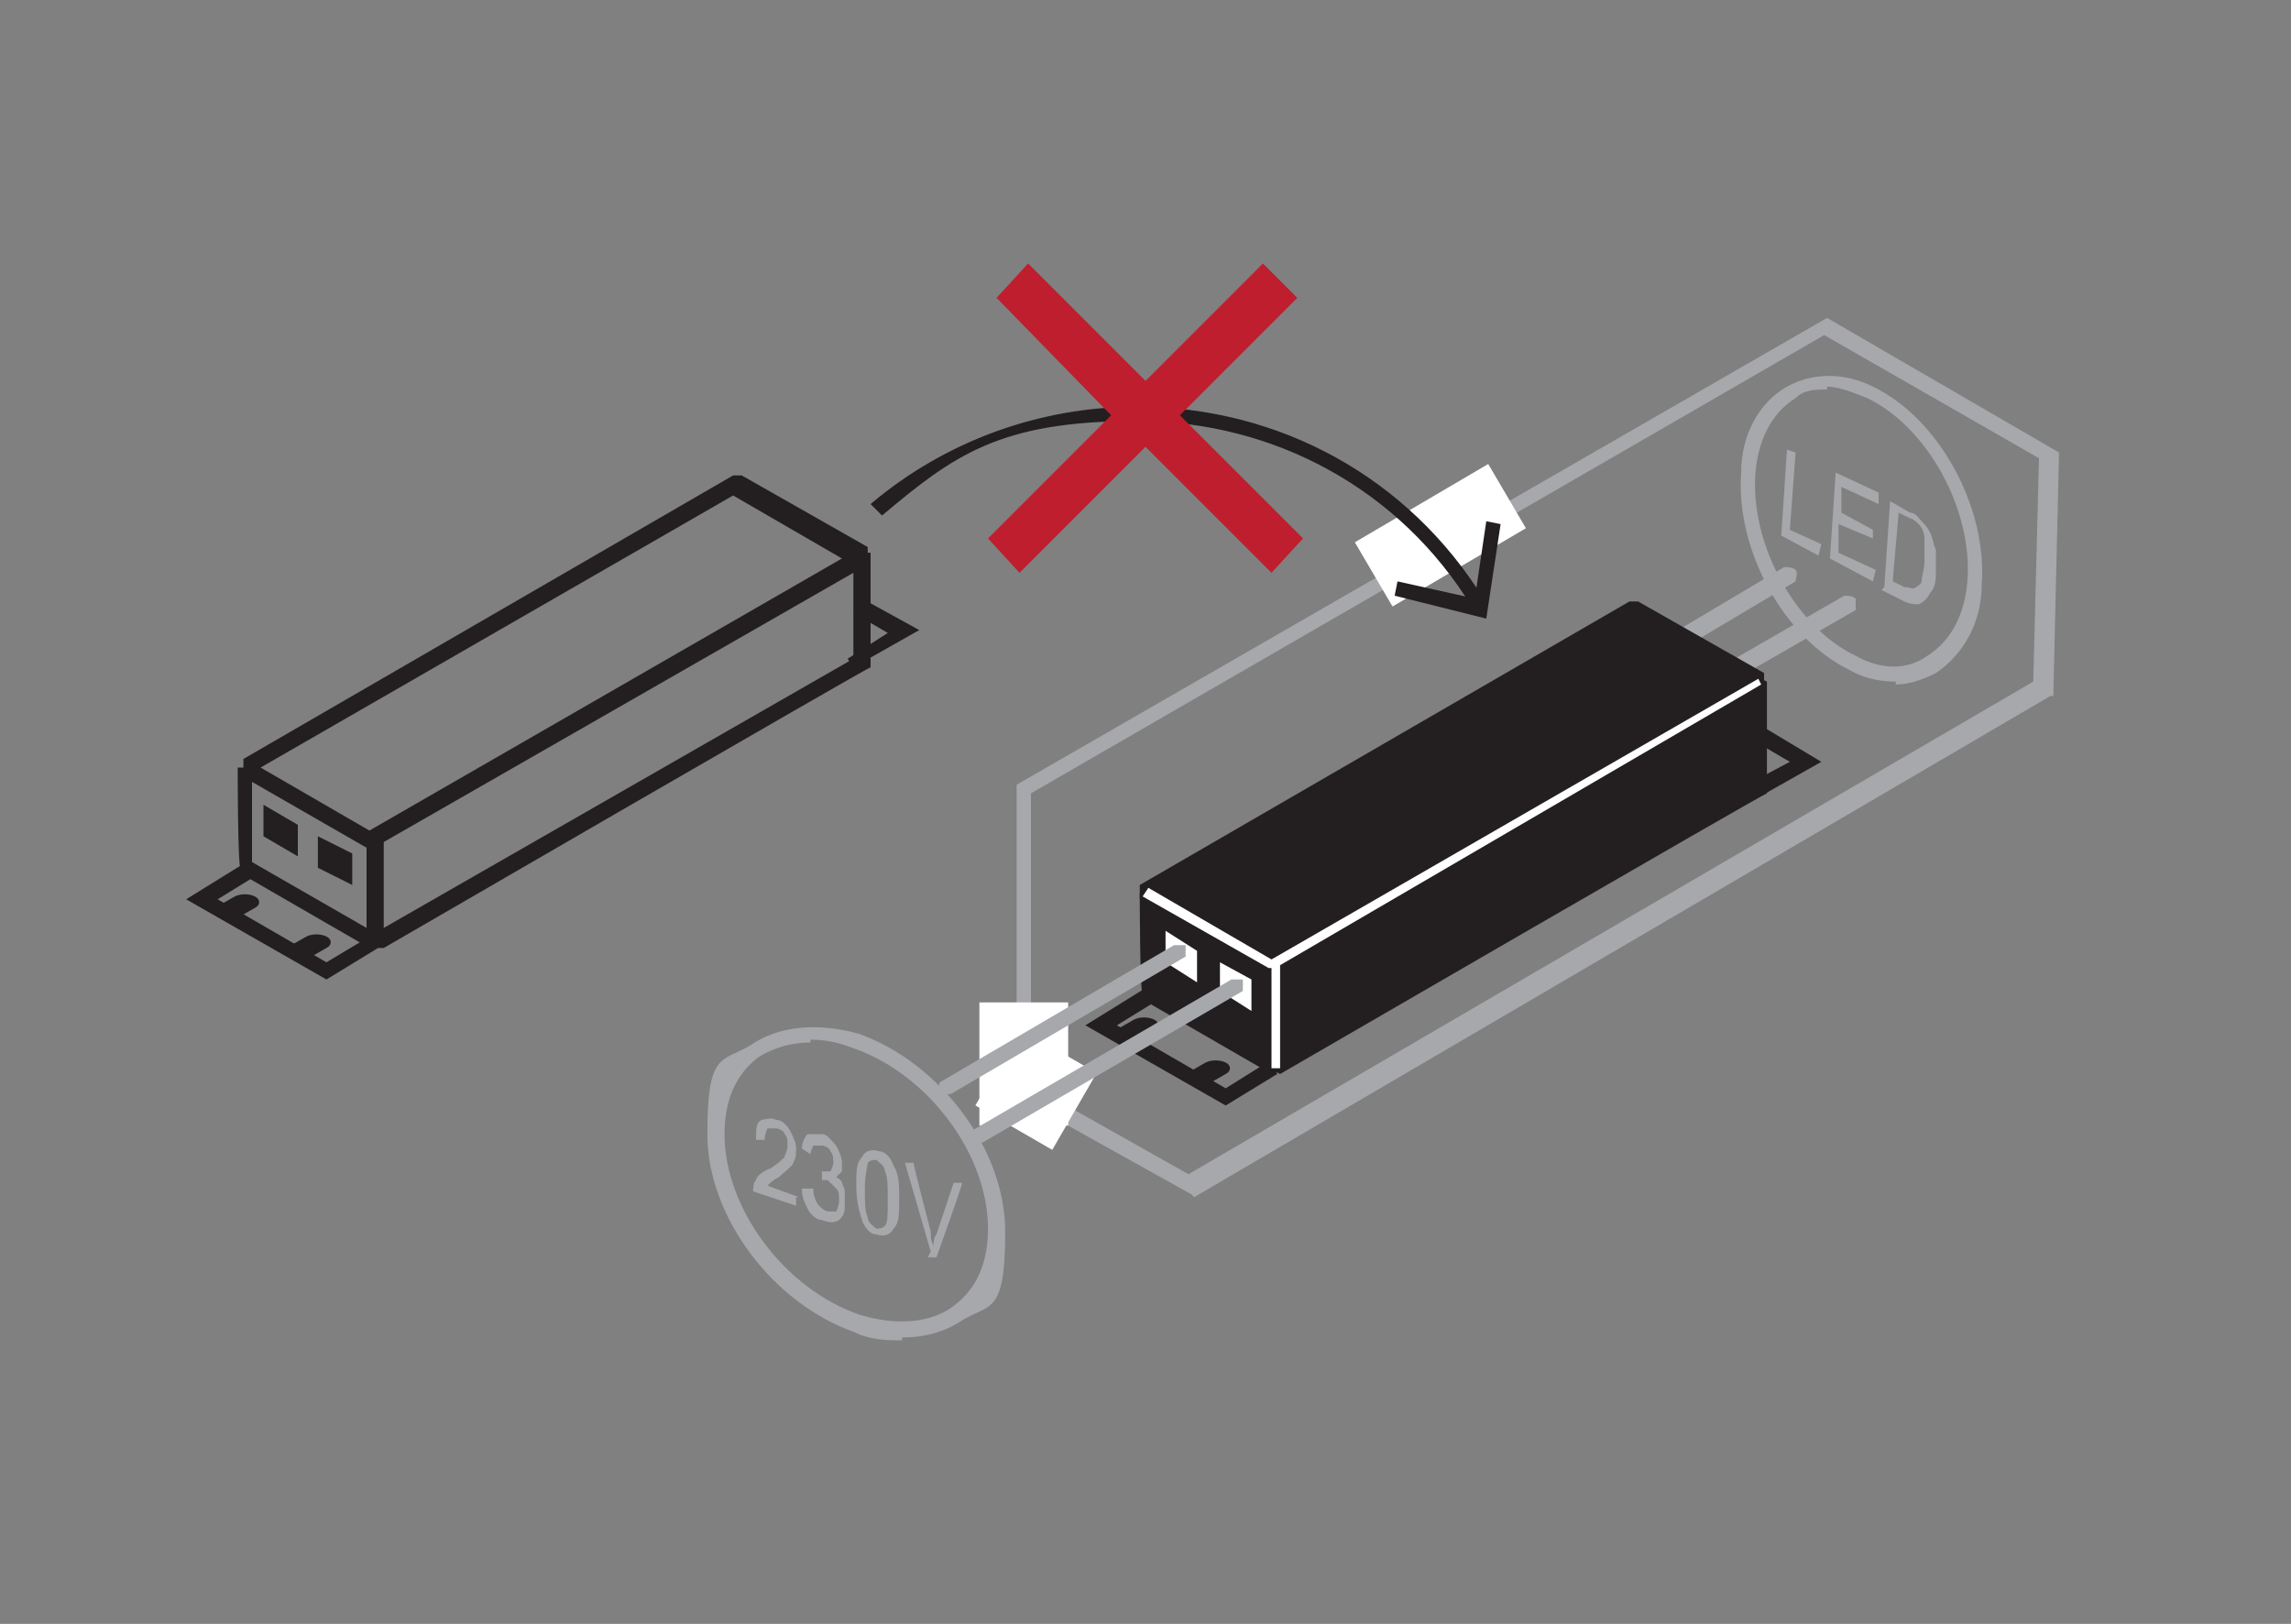 <?xml version="1.0" encoding="UTF-8"?>
<svg xmlns="http://www.w3.org/2000/svg" version="1.1" viewBox="0 0 80 56.7">
  <rect x="0" y="0" width="80" height="56.7" fill="#808080" stroke="none"/>
  <defs>
    <style>
      .cls-1 {
        fill: #fff;
      }

      .cls-2 {
        fill: #231f20;
      }

      .cls-3 {
        fill: #be1e2d;
      }

      .cls-4 {
        fill: #a6a8ab;
      }
    </style>
  </defs>
  <!-- Generator: Adobe Illustrator 28.7.1, SVG Export Plug-In . SVG Version: 1.2.0 Build 142)  -->
  <g>
    <g id="Livello_1">
      <g>
        <path class="cls-4" d="M66.2,23.8c-.5,0-1.1-.1-1.6-.4-2.3-1.1-4-4.2-3.8-6.9,0-1.4.7-2.5,1.6-3,.9-.5,2-.5,3,0,2.3,1.1,4,4.2,3.8,6.9,0,1.4-.7,2.5-1.6,3.1-.4.2-.9.4-1.4.4ZM63.8,13.6c-.4,0-.8,0-1.1.3-.8.5-1.3,1.4-1.4,2.6-.2,2.5,1.4,5.4,3.5,6.4.9.5,1.8.5,2.5,0,.8-.5,1.3-1.4,1.4-2.6h0c.2-2.5-1.4-5.4-3.5-6.4-.5-.2-1-.4-1.4-.4Z"/>
        <polygon class="cls-4" points="62.2 18.7 62.4 15.7 62.7 15.8 62.5 18.5 63.6 19 63.5 19.4 62.2 18.7"/>
        <polygon class="cls-4" points="63.9 19.5 64.1 16.5 65.6 17.2 65.6 17.6 64.3 17 64.3 17.9 65.4 18.5 65.4 18.8 64.2 18.3 64.2 19.3 65.5 19.9 65.4 20.3 63.9 19.5"/>
        <path class="cls-4" d="M65.8,20.5l.2-3,.7.4c.2,0,.3.2.4.3.1.1.2.2.3.4s.1.4.2.6c0,.2,0,.5,0,.7,0,.3,0,.6-.2.8-.1.2-.2.3-.4.4-.1,0-.3,0-.5-.1l-.8-.4ZM66.1,20.3l.4.2c.2,0,.3.1.4,0,0,0,.2-.1.2-.2,0-.2.1-.4.1-.7,0-.3,0-.6,0-.8,0-.2-.1-.4-.2-.5,0,0-.2-.2-.3-.2l-.4-.2-.2,2.3Z"/>
        <path class="cls-4" d="M60.6,23.6c0,0-.2,0-.2-.1,0-.1,0-.3,0-.4l4-2.3c.1,0,.3,0,.4.1,0,.1,0,.3,0,.4l-4,2.3s0,0-.1,0ZM58.8,22.5c0,0-.2,0-.2-.1,0-.1,0-.3,0-.4l3.7-2.2c.1,0,.3,0,.4.1s0,.3,0,.4l-3.7,2.2s0,0-.1,0Z"/>
        <polygon class="cls-2" points="44.5 37.3 44.5 33.8 40 31.2 40 34.7 44.5 37.3"/>
        <path class="cls-2" d="M44.4,37.5l-4.5-2.6v-.2c-.1,0-.1-3.5-.1-3.5l.4-.2,4.5,2.6v.2c.1,0,.1,3.5.1,3.5l-.4.2ZM40.2,34.5l4,2.3v-2.8l-4-2.3v2.8Z"/>
        <polygon class="cls-2" points="44.5 37.3 44.5 33.6 61.5 23.9 61.5 27.5 44.5 37.3"/>
        <path class="cls-2" d="M44.7,37.5l-.4-.2v-3.9c.1,0,17-9.8,17-9.8l.4.2v3.9c-.1,0-17,9.8-17,9.8ZM44.8,33.8v3l16.4-9.4v-3l-16.4,9.4Z"/>
        <polygon class="cls-2" points="40 31.2 44.4 33.7 61.5 23.8 57.1 21.3 40 31.2"/>
        <path class="cls-2" d="M44.2,33.9l-4.4-2.5v-.5l17.1-9.9h.3l4.4,2.5v.5l-17.1,9.9h-.3ZM40.6,31.2l3.8,2.2,16.5-9.5-3.8-2.2-16.5,9.5Z"/>
        <polygon class="cls-1" points="40.7 33.6 40.7 32.5 41.8 33.2 41.8 34.3 40.7 33.6"/>
        <polygon class="cls-1" points="42.6 34.6 42.6 33.6 43.7 34.2 43.7 35.3 42.6 34.6"/>
        <polygon class="cls-2" points="42.8 38.6 37.9 35.8 40 34.5 40.3 35 39 35.8 42.8 38 44.4 37 44.6 37.5 42.8 38.6"/>
        <path class="cls-2" d="M39.6,36.4l.7-.4c.2-.1.2-.3,0-.4-.2-.1-.5-.1-.7,0l-.7.4M42.1,37.9l.7-.4c.2-.1.2-.3,0-.4s-.5-.1-.7,0l-.7.4"/>
        <polygon class="cls-2" points="61.3 27.9 61 27.4 62.5 26.6 61.3 25.9 61.6 25.4 63.6 26.6 61.3 27.9"/>
        <path class="cls-4" d="M41.6,41.7l-6.1-3.4v-10.9c0,0,28.3-16.3,28.3-16.3l8.1,4.7-.2,8.5h-.1c0,0-29.9,17.5-29.9,17.5ZM36,37.9l5.5,3.1,29.5-17.2.2-7.8-7.5-4.3-27.7,16v10.2Z"/>
        <rect class="cls-1" x="34.2" y="35" width="3.1" height="4.3"/>
        <rect class="cls-1" x="34.7" y="36.5" width="3.1" height="3.1" transform="translate(-14.9 50.4) rotate(-60)"/>
        <rect class="cls-1" x="47.6" y="17.3" width="5.4" height="2.6" transform="translate(-2.5 28.1) rotate(-30.4)"/>
        <path class="cls-2" d="M13.3,33.1h-.2c0,0-.2,0-.2,0l-4.5-2.6v-.2c-.1,0-.1-3.5-.1-3.5h.2v-.3l17.1-9.9h.3l4.4,2.5v.2h.1v4c-.1,0-17,9.8-17,9.8ZM13.4,29.4v3l16.4-9.4v-3l-16.4,9.4ZM8.8,30.1l4,2.3v-2.8l-4-2.3v2.8ZM9.1,26.8l3.8,2.2,16.5-9.5-3.8-2.2-16.5,9.5Z"/>
        <polygon class="cls-2" points="9.2 29.2 9.2 28.1 10.4 28.8 10.4 29.9 9.2 29.2"/>
        <polygon class="cls-2" points="11.1 30.3 11.1 29.2 12.3 29.8 12.3 30.9 11.1 30.3"/>
        <polygon class="cls-2" points="11.4 34.2 6.5 31.4 8.6 30.1 8.9 30.6 7.6 31.4 11.4 33.6 12.9 32.7 13.2 33.1 11.4 34.2"/>
        <path class="cls-2" d="M8.2,32.1l.7-.4c.2-.1.2-.3,0-.4-.2-.1-.5-.1-.7,0l-.7.4M10.7,33.5l.7-.4c.2-.1.2-.3,0-.4s-.5-.1-.7,0l-.7.4"/>
        <path class="cls-2" d="M29.9,23.5l-.3-.5,1.4-.9-1.2-.7.3-.5,2,1.1-2.3,1.3ZM51.4,21.2c-2.5-4.1-6.9-6.5-11.7-6.5s-6.4,1.2-8.9,3.3l-.4-.4c2.6-2.2,5.9-3.4,9.3-3.4,5,0,9.5,2.5,12.1,6.7l-.5.3Z"/>
        <polygon class="cls-2" points="52.4 18.3 51.9 18.2 51.5 20.9 48.8 20.3 48.7 20.8 51.9 21.6 52.4 18.3"/>
        <polygon class="cls-3" points="44.4 20 40 15.6 35.6 20 34.5 18.8 38.8 14.5 34.8 10.4 35.9 9.2 40 13.3 44.1 9.2 45.3 10.4 41.2 14.5 45.5 18.8 44.4 20"/>
        <path class="cls-4" d="M27.8,41.8v.3l-1.5-.5c0-.1,0-.3.1-.4,0-.1.2-.3.5-.4.3-.2.4-.3.5-.4,0-.1.1-.2.1-.4s0-.3-.1-.4c0-.1-.2-.2-.3-.2-.1,0-.2,0-.3,0,0,0-.1.2-.1.4h-.3c0-.4,0-.6.2-.7.1,0,.3-.1.5,0,.2,0,.4.2.5.4s.2.4.2.6,0,.3-.1.5c0,.1-.3.3-.5.5-.2.1-.3.2-.3.2,0,0,0,0-.1.1l1.1.4Z"/>
        <path class="cls-4" d="M28.1,41.5h.3c0,.4.2.7.5.8.1,0,.2,0,.3,0,0,0,.1-.2.1-.4s0-.3-.1-.4-.2-.2-.3-.3c0,0-.1,0-.2,0v-.3s0,0,0,0c.1,0,.3,0,.3,0,0,0,.1-.2.1-.3s0-.3-.1-.4c0-.1-.2-.2-.3-.2-.1,0-.2,0-.3,0,0,0-.1.2-.1.3l-.3-.2c0-.2.1-.4.2-.5.1,0,.3,0,.5,0,.2,0,.3.2.5.4.1.2.2.4.2.6s0,.2,0,.3c0,0-.1.1-.2.2,0,0,.2.1.2.2,0,0,.1.2.1.3,0,.1,0,.2,0,.4,0,.3,0,.4-.2.6-.2.1-.3.1-.6,0-.2,0-.4-.2-.5-.4-.1-.2-.2-.4-.2-.7"/>
        <path class="cls-4" d="M29.9,41.4c0-.5,0-.8.2-1,.1-.2.3-.3.6-.2.2,0,.4.2.5.5.2.3.2.7.2,1.2s0,.8-.2,1c-.1.2-.3.3-.6.2-.2,0-.4-.2-.5-.5-.1-.3-.2-.7-.2-1.2M30.2,41.5c0,.5,0,.8.1,1,0,.2.2.3.3.4.1,0,.2,0,.3-.1s.1-.4.1-.9,0-.8-.1-1c0-.2-.2-.3-.3-.4-.1,0-.2,0-.3.1,0,.1-.1.4-.1.9"/>
        <path class="cls-4" d="M32.5,43.7l-.9-3.1h.3c0,.1.6,2.4.6,2.4,0,.2,0,.3.1.5,0-.1,0-.3.1-.4l.6-1.8h.3c0,.1-.9,2.6-.9,2.6h-.3Z"/>
        <path class="cls-4" d="M31.5,46.8c-.5,0-1.1,0-1.7-.3-2.8-1-5.1-4-5.1-6.9s.5-2.5,1.5-3.1c1-.7,2.4-.8,3.8-.4,2.8,1,5.1,4,5.1,6.9s-.5,2.5-1.5,3.1c-.6.4-1.3.6-2.1.6ZM28.3,36.4c-.7,0-1.3.2-1.8.5-.8.6-1.2,1.5-1.2,2.7,0,2.6,2.1,5.4,4.7,6.3,1.3.4,2.5.3,3.3-.3.8-.6,1.2-1.5,1.2-2.7,0-2.6-2.1-5.4-4.7-6.3-.5-.2-1-.3-1.5-.3Z"/>
        <path class="cls-4" d="M34.1,40c0,0-.2,0-.2-.1,0-.1,0-.3,0-.4l9.1-5.3c.1,0,.3,0,.4,0,0,.1,0,.3,0,.4l-9.1,5.3s0,0-.1,0ZM33,38.3c0,0-.2,0-.2-.1,0-.1,0-.3,0-.4l8.2-4.8c.1,0,.3,0,.4,0,0,.1,0,.3,0,.4l-8.2,4.8s0,0-.1,0Z"/>
        <polygon class="cls-1" points="44.7 37.3 44.4 37.3 44.4 33.8 44.3 33.8 39.9 31.3 40.1 31 44.4 33.5 61.4 23.7 61.5 23.9 44.7 33.7 44.7 37.3"/>
      </g>
    </g>
  </g>
</svg>
